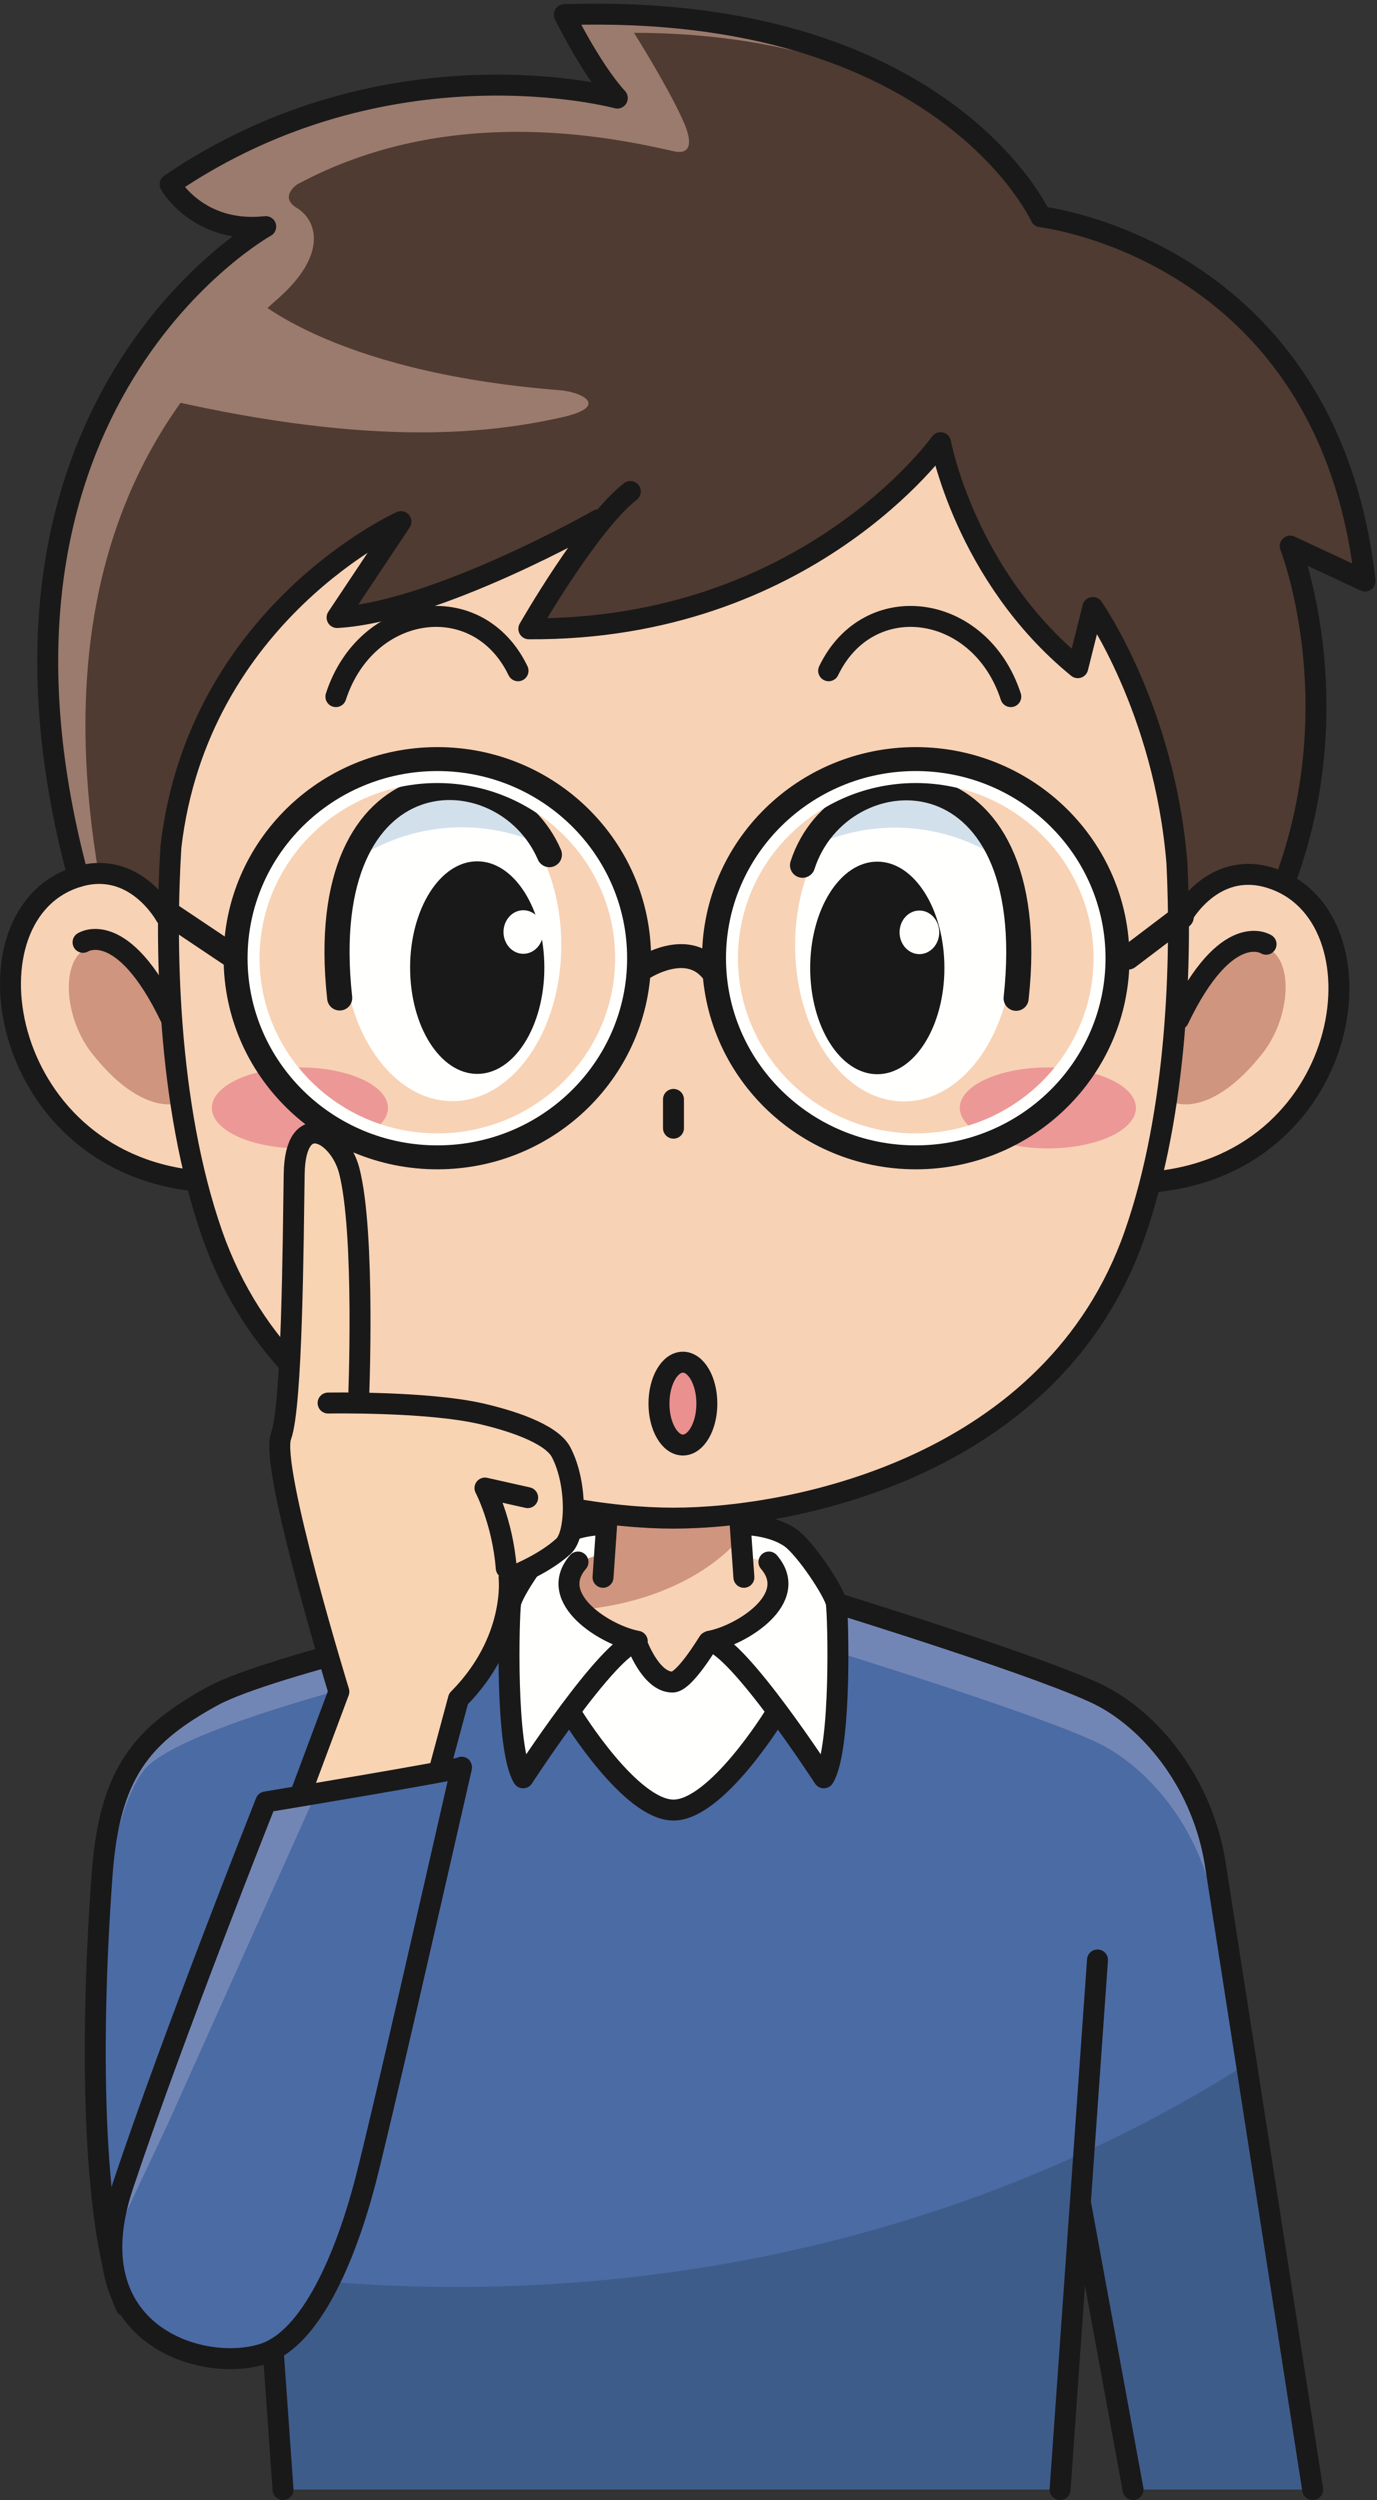 <?xml version="1.0" encoding="UTF-8"?>
<!DOCTYPE svg PUBLIC "-//W3C//DTD SVG 1.1//EN" "http://www.w3.org/Graphics/SVG/1.1/DTD/svg11.dtd">
<svg version="1.1" xmlns="http://www.w3.org/2000/svg" xmlns:xlink="http://www.w3.org/1999/xlink" x="0" y="0" width="368" height="668" viewBox="0, 0, 368, 668">
  <rect x="0" y="0" width="368" height="668" fill="#333333" stroke="none"/>
  <g id="Layer_1">
    <path d="M302.804,665.2 L288.804,588.868 L287.456,606.424 L283.304,665.2 L75.636,665.2 L71.804,616.7 L44.804,621.2 L26.804,592.2 C26.804,592.2 16.776,491.892 36.304,468.2 C55.052,445.452 135.136,427.536 135.136,427.536 C135.136,427.536 161.984,420.9 166.984,420.9 C171.984,420.9 223.492,428.368 223.492,428.368 C223.492,428.368 281.472,446.272 294.804,453.404 C308.136,460.536 321.472,476.864 324.804,498.2 C328.136,519.536 350.804,665.2 350.804,665.2 L302.804,665.2" fill="#4B6BA5"/>
    <path d="M38.304,473.2 C48.964,459.084 135.136,440.536 135.136,440.536 C135.136,440.536 161.984,433.9 166.984,433.9 C171.984,433.9 223.492,441.368 223.492,441.368 C223.492,441.368 281.472,459.272 294.804,466.404 C308.136,473.536 321.472,489.864 324.804,511.2 C327.524,528.636 343.156,629.044 348.78,665.2 L350.804,665.2 C350.804,665.2 328.136,519.536 324.804,498.2 C321.472,476.864 308.136,460.536 294.804,453.404 C281.472,446.272 223.492,428.368 223.492,428.368 C223.492,428.368 171.984,420.9 166.984,420.9 C161.984,420.9 135.136,427.536 135.136,427.536 C135.136,427.536 47.712,453.832 37.052,467.952 C25.824,482.824 25.244,520.508 25.536,553.944 C25.844,522.644 28.476,486.212 38.304,473.2" fill="#7286B6"/>
    <path d="M206.984,458.4 C206.984,458.4 191.484,483.648 179.984,483.648 C168.484,483.648 152.984,458.4 152.984,458.4 C152.984,458.4 154.732,448.648 156.484,446.148 C158.232,443.648 166.984,434.024 166.984,434.024 L192.484,432.648 C192.484,432.648 204.732,438.524 205.856,442.524 C206.984,446.524 206.984,458.4 206.984,458.4" fill="#FFFFFE"/>
    <path d="M196.068,396.672 L197.856,407.776 C197.856,407.776 210.608,415.9 207.608,427.024 C205.78,430.684 199.968,436.936 186.66,438.608 C186.232,440.152 182.3,449.448 179.74,449.448 C176.94,449.448 172.396,440.152 171.808,438.024 C158.456,434.528 151.364,423.064 151.364,423.064 L160.132,407.104 L160.992,396.004" fill="#F8D2B5"/>
    <path d="M161.144,387.968 L197.232,387.968 L197.612,411.076 C197.612,411.076 186.32,426.4 157.484,429.9 C153.108,430.432 152.148,422.732 152.284,422.724 L159.988,408.736 L161.144,387.968" fill="#CF957E"/>
    <path d="M161.156,407.368 C161.156,407.368 153.636,407.368 148.64,410.94 C144.704,413.752 136.968,425.368 136.468,428.368 C135.968,431.368 134.972,467.196 139.804,475.032 C139.804,475.032 162.636,439.868 170.304,438.532 C162.012,437.032 145.968,427.2 154.468,417.368 L159.732,415.48 L161.156,407.368" fill="#FFFFFE"/>
    <path d="M198.804,407.368 C198.804,407.368 206.328,407.368 211.324,410.94 C215.256,413.752 222.996,425.368 223.492,428.368 C223.992,431.368 224.992,467.196 220.16,475.032 C220.16,475.032 197.328,439.868 189.66,438.532 C197.948,437.032 213.992,427.2 205.492,417.368 L198.984,415.98 L198.804,407.368" fill="#FFFFFE"/>
    <path d="M121.984,611.068 C104.872,611.068 88.052,610.012 71.592,608.016 L75.636,665.2 L283.304,665.2 L287.456,606.424 L288.804,588.868 L302.804,665.2 L350.804,665.2 C350.804,665.2 340.804,600.944 333.112,551.528 C274.292,588.912 201.192,611.068 121.984,611.068" fill="#3E5C8A"/>
    <g>
      <path d="M162.444,402.82 L161.156,421.452 M161.156,407.368 C161.156,407.368 153.636,407.368 148.64,410.94 C144.704,413.752 136.968,425.368 136.468,428.368 C135.968,431.368 134.972,467.196 139.804,475.032 C139.804,475.032 162.636,439.868 170.304,438.532 C162.012,437.032 145.968,427.2 154.468,417.368 M197.504,403.02 L198.804,421.452 M198.804,407.368 C198.804,407.368 206.328,407.368 211.324,410.94 C215.256,413.752 222.996,425.368 223.492,428.368 C223.992,431.368 224.992,467.196 220.16,475.032 C220.16,475.032 197.328,439.868 189.66,438.532 C197.948,437.032 213.992,427.2 205.492,417.368 M170.044,438.736 C170.044,438.736 173.788,449.484 179.74,449.448 C183.004,449.424 189.436,438.448 189.436,438.592 M65.636,523.7 L75.636,665.2 M293.304,523.7 L283.304,665.2 M223.492,428.368 C223.492,428.368 281.472,446.272 294.804,453.404 C308.136,460.536 321.472,476.864 324.804,498.2 C328.136,519.536 350.804,665.2 350.804,665.2 M288.804,588.868 L302.804,665.2 M206.984,458.4 C206.984,458.4 191.484,483.648 179.984,483.648 C168.484,483.648 152.984,458.4 152.984,458.4" fill-opacity="0" stroke="#1A1919" stroke-width="5.6" stroke-linecap="round" stroke-linejoin="round"/>
      <path d="M20.872,234.244 C-4.344,115.996 71.012,60.548 71.012,60.548 C52.928,62.56 45.136,49.748 45.136,49.748 C103.416,10.06 164.968,26.208 164.968,26.208 C157.928,18.488 149.968,3.584 149.968,3.584 C244.428,3.584 280.052,58.164 280.052,58.164 C280.052,58.164 352.304,67.164 364.304,154.916 L344.804,146.164 C344.804,146.164 359.04,182.348 344.04,233.732 L339.308,247.452 L28.92,252.96 L20.872,234.244" fill="#4F3B31"/>
      <path d="M62.66,60.352 C52.692,56.616 45.636,48.916 45.636,48.916 C103.916,9.224 164.968,26.208 164.968,26.208 C157.928,18.488 149.968,3.584 149.968,3.584 C199.428,3.584 236.136,14.968 256.152,31.364 C236.032,19.096 207.74,8.772 169.444,8.772 C169.444,8.772 179.348,24.516 183.012,33.316 C184.528,36.972 185.332,41.608 179.984,40.396 C162.124,36.34 119.452,27.716 79.452,49.256 C79.452,49.256 74.396,52.612 79.396,55.612 C84.396,58.612 88.028,67.652 74.32,79.764 C54.764,97.036 8.264,138.152 27.332,238.828 L20.872,234.244 C-4.196,143.416 31.804,85.416 63.968,66.7 C63.968,66.7 67.804,63.084 66.804,62.248 C65.804,61.416 62.66,60.352 62.66,60.352" fill="#9B7B6D"/>
      <path d="M44.264,244.732 C44.264,244.732 36.148,229.676 20.872,234.244 C-10.988,243.756 -0.768,309.78 51.864,315.468" fill="#F8D2B5"/>
      <path d="M315.84,244.984 C315.84,244.984 323.956,229.928 339.228,234.488 C371.08,244.008 362.62,310.028 309.152,315.72" fill="#F8D2B5"/>
    </g>
    <path d="M161.412,138.416 C151.632,149.984 141.332,168.012 141.332,168.012 C215.692,168.516 251.36,118.28 251.36,118.28 C251.36,118.28 257.892,153.784 288.032,178.404 L292.056,162.32 C292.056,162.32 311.152,189.404 314.524,230.52 C315.792,256.02 314.792,296.764 303.244,329.812 C281.644,391.636 212.7,405.648 179.984,405.648 C147.264,405.648 78.324,391.636 56.724,329.812 C44.512,294.876 44.1,251.352 45.676,226.312 C52.904,163.78 107.16,139.38 107.16,139.38 L90.084,165.004 C116.716,163.496 159.92,138.88 159.92,138.88 L161.412,138.416" fill="#F8D2B5"/>
    <path d="M150.004,252.52 C150.004,275.548 136.984,294.216 120.92,294.216 C104.856,294.216 91.824,275.548 91.824,252.52 C91.824,229.496 104.856,210.836 120.92,210.836 C136.984,210.836 150.004,229.496 150.004,252.52" fill="#FFFFFE"/>
    <path d="M270.664,252.608 C270.664,275.64 257.644,294.3 241.58,294.3 C225.508,294.3 212.492,275.64 212.492,252.608 C212.492,229.58 225.508,210.916 241.58,210.916 C257.644,210.916 270.664,229.58 270.664,252.608" fill="#FFFFFE"/>
    <path d="M103.676,296.036 C103.676,302.004 93.148,306.848 80.148,306.848 C67.156,306.848 56.616,302.004 56.616,296.036 C56.616,290.064 67.156,285.216 80.148,285.216 C93.148,285.216 103.676,290.064 103.676,296.036" fill="#EC9896"/>
    <path d="M303.572,296.036 C303.572,302.004 293.032,306.848 280.04,306.848 C267.032,306.848 256.504,302.004 256.504,296.036 C256.504,290.064 267.032,285.216 280.04,285.216 C293.032,285.216 303.572,290.064 303.572,296.036" fill="#EC9896"/>
    <path d="M48.012,294.64 L45.668,270.348 C45.668,270.348 39.06,255.288 28.92,252.96 C15.856,249.96 15.592,270.084 24.56,281.448 C38.296,298.84 48.012,294.64 48.012,294.64" fill="#CF957E"/>
    <path d="M313.956,294.64 L316.308,270.348 C316.308,270.348 322.908,255.288 333.048,252.96 C346.112,249.96 346.376,270.084 337.408,281.448 C323.68,298.84 313.956,294.64 313.956,294.64" fill="#CF957E"/>
    <path d="M123.484,221.052 C130.216,221.052 136.648,222.388 142.568,224.752 C137.24,216.228 129.528,210.836 120.92,210.836 C111.192,210.836 102.608,217.692 97.324,228.2 C105.036,223.668 113.952,221.052 123.484,221.052" fill="#D2E0EB"/>
    <path d="M239.196,221.14 C232.464,221.14 226.04,222.472 220.116,224.836 C225.44,216.312 233.16,210.916 241.76,210.916 C251.488,210.916 260.072,217.78 265.352,228.28 C257.644,223.76 248.728,221.14 239.196,221.14" fill="#D2E0EB"/>
    <path d="M45.428,107.004 C99.804,119.336 130.552,115.872 150.004,111.544 C163.084,108.656 155.716,104.744 149.608,104.264 C86.724,99.316 66.232,78.184 66.232,78.184 L45.428,107.004" fill="#9B7B6D"/>
    <path d="M138.444,179.228 C127.756,157 97.928,161.056 89.764,186.136 M221.452,179.228 C232.14,157 261.968,161.056 270.132,186.136" fill-opacity="0" stroke="#1A1919" stroke-width="5.6" stroke-linecap="round" stroke-linejoin="round"/>
    <g>
      <path d="M146.824,228.356 C134.624,200.092 83.468,199.952 90.78,266.652" fill-opacity="0" stroke="#1A1919" stroke-width="6.708" stroke-linecap="round" stroke-linejoin="round"/>
      <path d="M44.264,244.732 C44.264,244.732 36.148,229.676 20.872,234.244 C-10.988,243.756 -0.768,309.78 51.864,315.468 M22.192,251.788 C22.192,251.788 32.692,244.94 45.584,271.864" fill-opacity="0" stroke="#1A1919" stroke-width="5.6" stroke-linecap="round" stroke-linejoin="round"/>
      <path d="M214.476,231.188 C224.448,200.236 279.096,197.952 271.556,266.74" fill-opacity="0" stroke="#1A1919" stroke-width="6.708" stroke-linecap="round" stroke-linejoin="round"/>
      <path d="M315.84,244.984 C315.84,244.984 323.956,229.928 339.228,234.488 C371.08,244.008 362.62,310.028 309.152,315.72 M338.352,252.296 C338.352,252.296 327.852,245.444 314.964,272.372 M179.984,301.444 L179.984,293.756 M168.46,131.336 C157.412,139.884 141.332,168.012 141.332,168.012 C215.692,168.516 251.36,118.28 251.36,118.28 C251.36,118.28 257.892,153.784 288.032,178.404 L292.056,162.32 C292.056,162.32 311.152,189.404 314.524,230.52 C315.792,256.02 314.792,296.764 303.244,329.812 C281.644,391.636 212.7,405.648 179.984,405.648 C147.264,405.648 78.324,391.636 56.724,329.812 C44.512,294.876 44.1,251.352 45.676,226.312 C52.904,163.78 107.16,139.38 107.16,139.38 L90.084,165.004 C116.716,163.496 159.92,138.88 159.92,138.88 M20.872,234.244 C-13.196,107.248 71.012,60.548 71.012,60.548 C52.928,62.56 45.472,49.248 45.472,49.248 C103.752,9.56 164.968,26.208 164.968,26.208 C157.928,18.488 150.804,3.916 150.804,3.916 C252.14,0.584 278.14,57.916 278.14,57.916 C278.14,57.916 354.804,66.584 364.804,155.248 L344.804,145.916 C344.804,145.916 360.804,186.584 344.04,233.732" fill-opacity="0" stroke="#1A1919" stroke-width="5.6" stroke-linecap="round" stroke-linejoin="round"/>
    </g>
    <path d="M145.476,258.544 C145.476,274.224 137.444,286.944 127.536,286.944 C117.632,286.944 109.6,274.224 109.6,258.544 C109.6,242.852 117.632,230.14 127.536,230.14 C137.444,230.14 145.476,242.852 145.476,258.544" fill="#1A1919"/>
    <path d="M216.52,258.632 C216.52,274.312 224.548,287.028 234.456,287.028 C244.368,287.028 252.392,274.312 252.392,258.632 C252.392,242.94 244.368,230.228 234.456,230.228 C224.548,230.228 216.52,242.94 216.52,258.632" fill="#1A1919"/>
    <path d="M145.164,249.032 C145.164,252.252 142.788,254.852 139.856,254.852 C136.936,254.852 134.56,252.252 134.56,249.032 C134.56,245.816 136.936,243.212 139.856,243.212 C142.788,243.212 145.164,245.816 145.164,249.032" fill="#FFFFFE"/>
    <path d="M251.008,249.116 C251.008,252.336 248.636,254.94 245.704,254.94 C242.784,254.94 240.408,252.336 240.408,249.116 C240.408,245.904 242.784,243.292 245.704,243.292 C248.636,243.292 251.008,245.904 251.008,249.116" fill="#FFFFFE"/>
    <path d="M135.72,430.632 C135.72,430.632 72.304,444.7 56.804,453.2 C37.952,463.536 29.304,473.7 27.304,500.7 C23.612,550.556 25.332,597.424 33.668,616.256" fill-opacity="0" stroke="#1A1919" stroke-width="5.6" stroke-linecap="round" stroke-linejoin="round"/>
    <path d="M87.684,374.888 C87.684,374.888 113.832,374.4 128.48,377.716 C135.812,379.392 147.26,382.864 149.96,388.032 C154.34,396.392 154.06,409.996 150.58,413.168 C144.944,418.32 136.052,421.564 136.052,421.564 C136.052,421.564 138.016,438.308 122.52,453.952 L114.872,482.368 L101.208,492.624 L73.884,496.664 L90.56,452.008 C90.56,452.008 72.068,391.916 75.1,383.764 C78.108,375.624 78.34,331.372 78.62,313.732 C78.884,296.088 90.624,302.628 93.304,312.7 C97.672,329.28 95.828,374.224 95.828,374.224" fill="#F8D4B3"/>
    <path d="M87.684,374.888 C87.684,374.888 113.832,374.4 128.48,377.716 C135.812,379.392 147.26,382.864 149.96,388.032 C154.34,396.392 154.06,409.996 150.58,413.168 C144.944,418.32 136.052,421.564 136.052,421.564 C136.052,421.564 138.016,438.308 122.52,453.952 L114.872,482.368 L101.208,492.624 L73.884,496.664 L90.56,452.008 C90.56,452.008 72.068,391.916 75.1,383.764 C78.108,375.624 78.34,331.372 78.62,313.732 C78.884,296.088 90.624,302.628 93.304,312.7 C97.672,329.28 95.828,374.224 95.828,374.224 M135.288,418.98 C134.332,406.592 129.608,397.604 129.608,397.604 L141.016,400.164" fill-opacity="0" stroke="#1A1919" stroke-width="5.6" stroke-linecap="round" stroke-linejoin="round"/>
    <path d="M122.788,472.612 C113.948,511.388 101.692,567.12 97.804,582.2 C92.2,603.948 82.884,624.676 70.708,628.84 C54.216,634.456 20.716,623.112 33.952,583.424 C47.188,543.744 72.1,481.112 72.1,481.112 C72.1,481.112 125.268,472.96 122.788,472.612" fill="#4B6BA5"/>
    <path d="M84.14,479.872 L72.1,481.112 L30.604,597.784 L44.888,567.428 L84.14,479.872" fill="#7286B6"/>
    <path d="M123.356,472.184 C114.512,510.956 101.692,567.12 97.804,582.2 C92.2,603.948 82.884,624.676 70.708,628.84 C54.216,634.456 19.604,623.736 32.84,584.048 C46.072,544.364 71.044,481.472 71.044,481.472 C71.044,481.472 123.78,472.752 123.356,472.184 z" fill-opacity="0" stroke="#1A1919" stroke-width="5.6" stroke-linecap="round" stroke-linejoin="round"/>
    <path d="M188.904,375.04 C188.904,381.152 186.036,386.108 182.504,386.108 C178.972,386.108 176.108,381.152 176.108,375.04 C176.108,368.932 178.972,363.972 182.504,363.972 C186.036,363.972 188.904,368.932 188.904,375.04" fill="#EA908F"/>
    <path d="M188.904,375.04 C188.904,381.152 186.036,386.108 182.504,386.108 C178.972,386.108 176.108,381.152 176.108,375.04 C176.108,368.932 178.972,363.972 182.504,363.972 C186.036,363.972 188.904,368.932 188.904,375.04 z" fill-opacity="0" stroke="#1A1919" stroke-width="5.6" stroke-linecap="round" stroke-linejoin="round"/>
    <path d="M116.88,202.824 C87.104,202.824 62.964,226.644 62.964,256.028 C62.964,285.42 87.104,309.24 116.88,309.24 C146.656,309.24 170.796,285.42 170.796,256.028 C170.796,226.644 146.656,202.824 116.88,202.824 z M116.88,209.228 C143.08,209.228 164.396,230.22 164.396,256.028 C164.396,281.84 143.08,302.84 116.88,302.84 C90.68,302.84 69.364,281.84 69.364,256.028 C69.364,230.22 90.68,209.228 116.88,209.228" fill="#FFFFFE"/>
    <path d="M244.732,202.824 C214.96,202.824 190.82,226.644 190.82,256.028 C190.82,285.42 214.96,309.24 244.732,309.24 C274.508,309.24 298.652,285.42 298.652,256.028 C298.652,226.644 274.508,202.824 244.732,202.824 z M244.732,209.228 C270.936,209.228 292.252,230.22 292.252,256.028 C292.252,281.84 270.936,302.84 244.732,302.84 C218.532,302.84 197.216,281.84 197.216,256.028 C197.216,230.22 218.532,209.228 244.732,209.228" fill="#FFFFFE"/>
    <path d="M170.796,256.028 C170.796,285.42 146.656,309.24 116.88,309.24 C87.104,309.24 62.964,285.42 62.964,256.028 C62.964,226.644 87.104,202.824 116.88,202.824 C146.656,202.824 170.796,226.644 170.796,256.028 z M190.82,256.028 C190.82,285.42 214.96,309.24 244.732,309.24 C274.508,309.24 298.652,285.42 298.652,256.028 C298.652,226.644 274.508,202.824 244.732,202.824 C214.96,202.824 190.82,226.644 190.82,256.028 z M172.14,258.536 C172.14,258.536 183.472,251.204 190.14,259.204 M301.472,255.872 L315.84,244.984 M44.808,243.872 L62.964,256.028" fill-opacity="0" stroke="#1A1919" stroke-width="6.4" stroke-linecap="round" stroke-linejoin="round"/>
  </g>
</svg>
